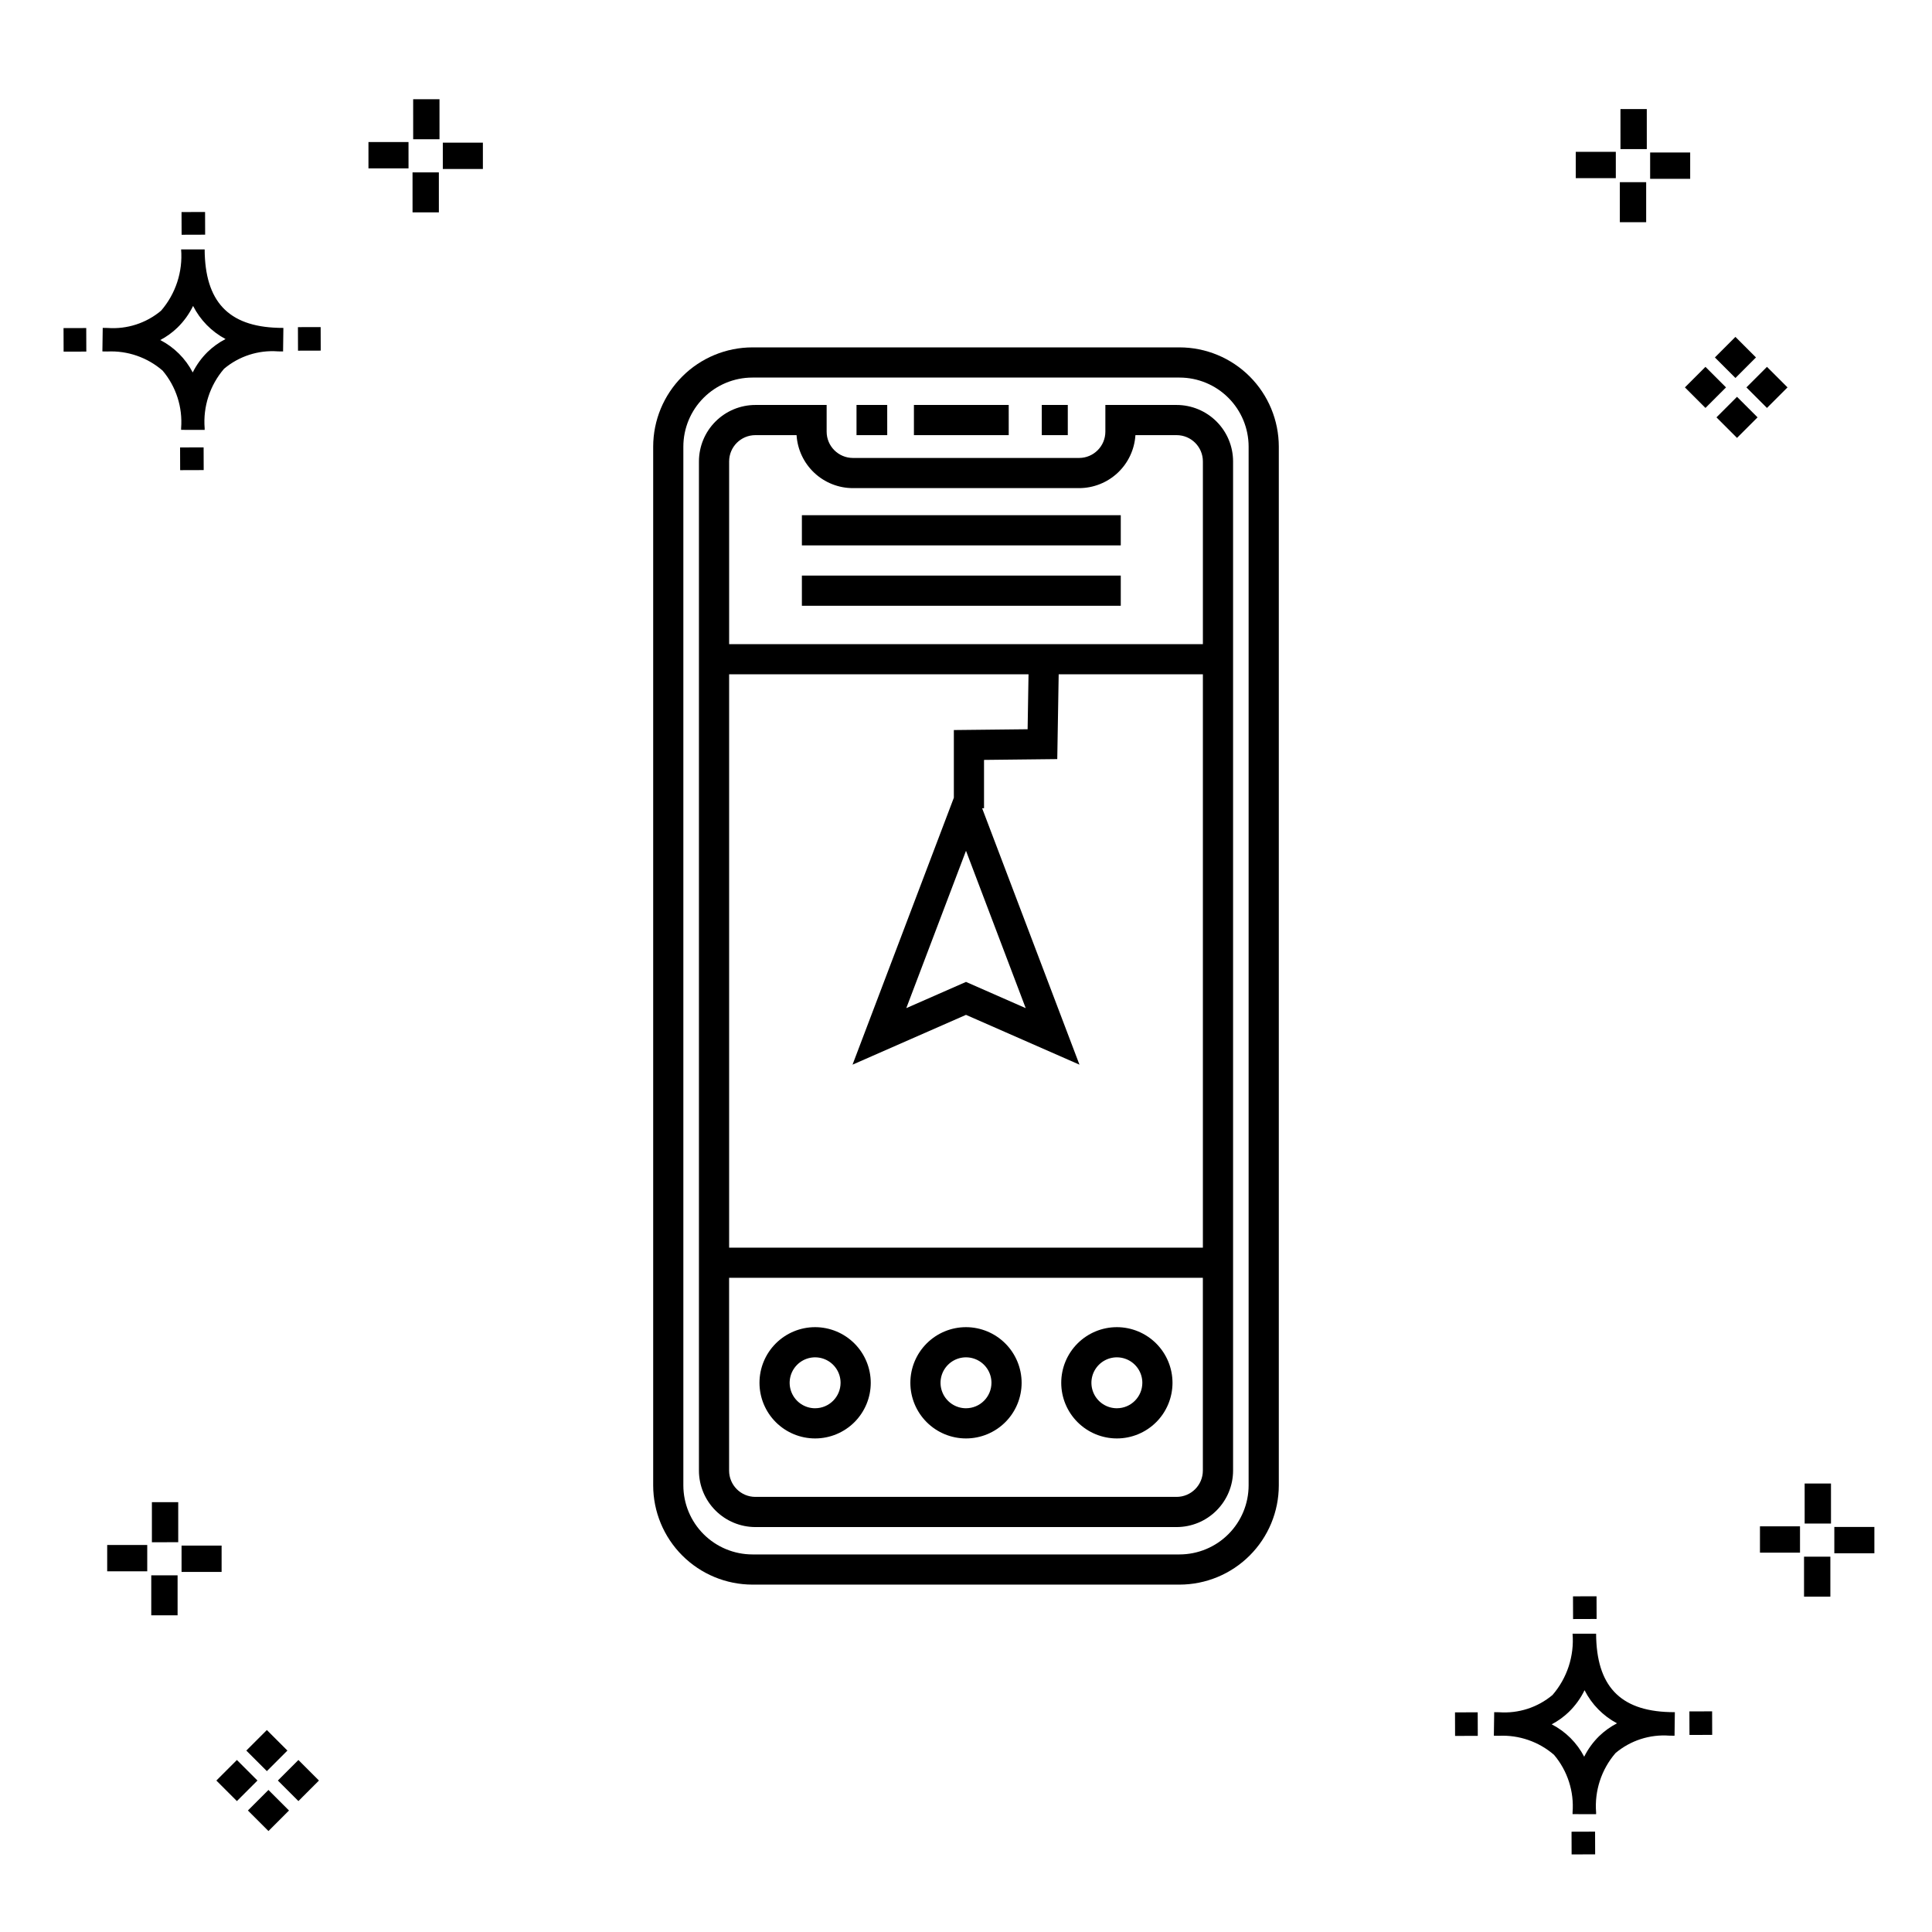 <?xml version="1.0" encoding="UTF-8"?>
<!-- Uploaded to: SVG Repo, www.svgrepo.com, Generator: SVG Repo Mixer Tools -->
<svg fill="#000000" width="800px" height="800px" version="1.1" viewBox="144 144 512 512" xmlns="http://www.w3.org/2000/svg">
 <g>
  <path d="m197.96 262.56 0.02 6.016-6.238 0.02-0.02-6.016zm19.738-31.68c0.434 0.023 0.93 0.008 1.402 0.02l-0.082 6.238c-0.449 0.008-0.93-0.004-1.387-0.02v-0.004c-5.172-0.379-10.285 1.277-14.254 4.617-3.746 4.352-5.598 10.023-5.141 15.75v0.449l-6.238-0.016v-0.445c0.434-5.535-1.328-11.02-4.914-15.262-4.047-3.504-9.285-5.316-14.633-5.055h-0.004c-0.434 0-0.867-0.008-1.312-0.02l0.09-6.238c0.441 0 0.879 0.008 1.309 0.02h-0.004c5.129 0.375 10.203-1.266 14.148-4.566 3.879-4.484 5.797-10.34 5.32-16.254l6.238 0.008c0.074 13.766 6.266 20.395 19.461 20.777zm-13.922 2.969h-0.004c-3.703-1.969-6.707-5.031-8.602-8.773-1.043 2.148-2.453 4.098-4.164 5.762-1.352 1.301-2.879 2.406-4.539 3.277 3.691 1.902 6.699 4.902 8.609 8.586 1.004-2.019 2.336-3.856 3.945-5.438 1.41-1.363 3.008-2.516 4.75-3.414zm-42.938-2.898 0.02 6.238 6.016-0.016-0.02-6.238zm68.137-0.273-6.019 0.016 0.02 6.238 6.019-0.016zm-30.609-24.484-0.02-6.016-6.238 0.02 0.02 6.016zm405.96 42.965 5.445 5.445-5.445 5.445-5.445-5.445zm7.941-7.941 5.445 5.445-5.445 5.445-5.445-5.445zm-16.301 0 5.445 5.445-5.445 5.445-5.445-5.445zm7.941-7.941 5.445 5.445-5.441 5.449-5.445-5.445zm-11.992-41.891h-10.613v-6.977h10.613zm-19.707-0.168h-10.613v-6.977h10.613zm8.043 11.668h-6.977v-10.602h6.977zm0.168-19.375h-6.977l-0.004-10.613h6.977zm-308.45 5.273h-10.617v-6.977h10.617zm-19.707-0.168h-10.617v-6.977h10.613zm8.043 11.664h-6.977l-0.004-10.598h6.977zm0.168-19.375h-6.977l-0.004-10.613h6.977zm300 448.52 0.02 6.016 6.238-0.02-0.02-6.016zm25.977-31.699c0.438 0.023 0.93 0.008 1.402 0.02l-0.082 6.238c-0.449 0.008-0.93-0.004-1.387-0.02-5.172-0.379-10.289 1.277-14.254 4.617-3.75 4.352-5.602 10.023-5.144 15.75v0.449l-6.238-0.016v-0.445c0.438-5.539-1.328-11.023-4.91-15.266-4.047-3.504-9.289-5.312-14.633-5.051h-0.004c-0.434 0-0.867-0.008-1.312-0.02l0.09-6.238c0.441 0 0.879 0.008 1.309 0.02h-0.004c5.129 0.371 10.203-1.266 14.145-4.566 3.879-4.484 5.797-10.34 5.32-16.254l6.238 0.008c0.074 13.762 6.266 20.395 19.461 20.773zm-13.922 2.969-0.004 0.004c-3.703-1.969-6.707-5.031-8.602-8.773-1.043 2.148-2.453 4.098-4.168 5.762-1.352 1.301-2.879 2.406-4.539 3.277 3.691 1.902 6.699 4.898 8.609 8.586 1.004-2.019 2.34-3.859 3.945-5.438 1.41-1.363 3.012-2.516 4.754-3.414zm-42.938-2.898 0.02 6.238 6.016-0.016-0.02-6.238zm68.137-0.273-6.019 0.016 0.02 6.238 6.019-0.016zm-30.609-24.48-0.02-6.016-6.238 0.02 0.02 6.016zm73.609-17.414-10.613 0.004v-6.977h10.613zm-19.707-0.164h-10.613v-6.977h10.613zm8.043 11.664h-6.977v-10.598h6.977zm0.168-19.375h-6.977l-0.004-10.613h6.977zm-414.09 70.602 5.445 5.445-5.445 5.445-5.445-5.445zm7.941-7.941 5.445 5.445-5.445 5.445-5.445-5.445zm-16.301 0 5.445 5.445-5.445 5.445-5.445-5.445zm7.941-7.941 5.445 5.445-5.445 5.445-5.445-5.445zm-11.996-41.895h-10.613v-6.973h10.613zm-19.707-0.164h-10.613v-6.977h10.613zm8.043 11.664h-6.977v-10.598h6.977zm0.168-19.375-6.977 0.004v-10.617h6.977z"/>
  <path d="m455.82 251.32h-18.887v7.078c-0.004 3.844-3.117 6.957-6.961 6.965h-59.938c-3.844-0.008-6.961-3.121-6.965-6.965v-7.078h-18.887c-3.965 0.004-7.766 1.582-10.57 4.387-2.805 2.801-4.379 6.606-4.387 10.57v267.45c0.004 3.965 1.582 7.766 4.387 10.57 2.805 2.809 6.606 4.387 10.57 4.391h111.64c3.969-0.004 7.769-1.582 10.57-4.391 2.805-2.805 4.383-6.606 4.387-10.57v-267.45c-0.004-3.965-1.582-7.769-4.387-10.57-2.805-2.805-6.606-4.383-10.57-4.387zm-111.64 7.996h10.918c0.238 3.801 1.914 7.367 4.688 9.977 2.773 2.606 6.438 4.062 10.242 4.066h59.941c3.805-0.004 7.469-1.461 10.242-4.066 2.773-2.609 4.449-6.176 4.688-9.977h10.918c3.844 0.004 6.957 3.117 6.961 6.961v48.426h-125.55v-48.426c0.004-3.844 3.117-6.957 6.957-6.961zm55.82 110.15 15.824 41.703-15.824-6.953-15.824 6.949zm-3.219-31.996v17.934l-26.852 70.742 30.07-13.199 30.07 13.199-25.793-67.949h0.5v-12.816l19.41-0.215 0.375-22.469h38.215v151.94h-125.55v-151.94h79.344l-0.242 14.559zm59.035 203.22h-111.64c-3.844-0.004-6.957-3.121-6.957-6.965v-51.09h125.55v51.09c-0.004 3.844-3.117 6.961-6.961 6.965zm0.781-304.63h-113.2c-6.973 0.008-13.656 2.781-18.586 7.711-4.934 4.934-7.703 11.617-7.711 18.59v275.28c0.008 6.973 2.781 13.656 7.711 18.586 4.93 4.93 11.613 7.703 18.586 7.711h113.2c6.973-0.008 13.656-2.781 18.586-7.711 4.934-4.93 7.707-11.613 7.715-18.586v-275.28c-0.008-6.973-2.781-13.656-7.711-18.59-4.934-4.93-11.617-7.703-18.59-7.711zm18.301 301.58c-0.004 4.852-1.934 9.504-5.367 12.934-3.43 3.43-8.082 5.359-12.934 5.367h-113.2c-4.852-0.008-9.504-1.938-12.934-5.367-3.43-3.43-5.363-8.082-5.367-12.934v-275.28c0.004-4.852 1.938-9.504 5.367-12.934 3.43-3.434 8.082-5.363 12.934-5.367h113.2c4.852 0.004 9.504 1.934 12.934 5.367 3.434 3.43 5.363 8.082 5.367 12.934zm-47.922-278.33h-6.898v-7.996h6.898zm-15.652 0h-25.125v-7.996h25.121zm-32.199 0h-8.141v-7.996h8.137zm60.859 236.4c-3.91 0-7.66 1.555-10.426 4.32s-4.32 6.516-4.32 10.426c0 3.91 1.555 7.66 4.32 10.426 2.766 2.766 6.516 4.32 10.426 4.32s7.66-1.555 10.426-4.32c2.766-2.766 4.316-6.516 4.316-10.426-0.004-3.91-1.559-7.656-4.324-10.422-2.762-2.762-6.512-4.316-10.418-4.324zm0 21.492c-2.731 0-5.191-1.645-6.234-4.164-1.043-2.523-0.469-5.422 1.461-7.352 1.93-1.934 4.832-2.508 7.356-1.465 2.519 1.043 4.164 3.504 4.164 6.234-0.004 3.723-3.023 6.742-6.746 6.746zm-39.984-21.492c-3.91 0-7.664 1.555-10.426 4.32-2.766 2.766-4.32 6.516-4.32 10.426 0 3.91 1.555 7.66 4.32 10.426 2.762 2.766 6.516 4.32 10.426 4.32s7.66-1.555 10.426-4.32c2.766-2.766 4.316-6.516 4.316-10.426-0.004-3.91-1.559-7.656-4.324-10.422-2.762-2.762-6.512-4.316-10.418-4.324zm0 21.492c-2.731 0-5.191-1.645-6.234-4.164-1.047-2.523-0.469-5.422 1.461-7.352 1.93-1.934 4.832-2.508 7.356-1.465 2.519 1.043 4.164 3.504 4.164 6.234-0.004 3.723-3.023 6.742-6.746 6.746zm-39.984-21.492h-0.004c-3.91 0-7.66 1.555-10.426 4.32-2.762 2.766-4.316 6.516-4.316 10.426 0 3.91 1.555 7.66 4.316 10.426 2.766 2.766 6.516 4.32 10.426 4.32 3.914 0 7.664-1.555 10.43-4.32 2.762-2.766 4.316-6.516 4.316-10.426-0.004-3.91-1.559-7.656-4.324-10.422-2.762-2.762-6.512-4.316-10.422-4.324zm0 21.492h-0.004c-2.727 0-5.188-1.645-6.231-4.164-1.047-2.523-0.469-5.422 1.461-7.352 1.93-1.934 4.832-2.508 7.356-1.465 2.519 1.043 4.164 3.504 4.164 6.234-0.004 3.723-3.023 6.742-6.75 6.746zm81-212.67h-84.508v-7.996h84.508zm0-15.992-84.508-0.004v-7.996h84.508z"/>
 </g>
</svg>